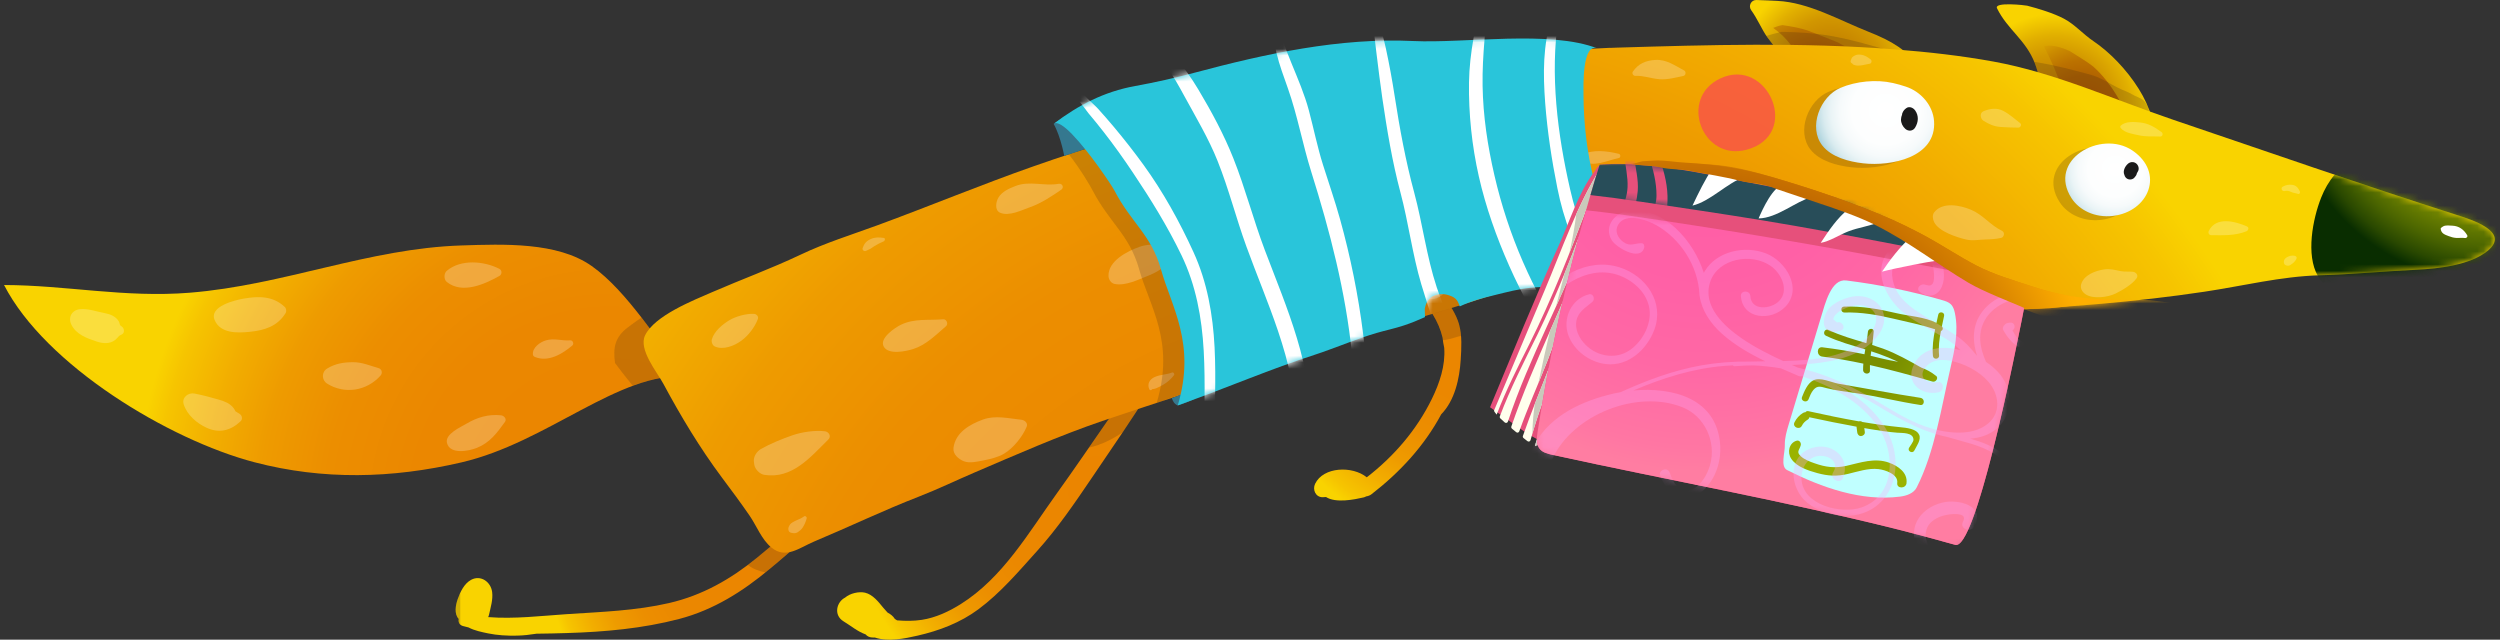 <?xml version="1.0" encoding="UTF-8"?> <svg xmlns="http://www.w3.org/2000/svg" width="383" height="98" viewBox="0 0 383 98" fill="none"><rect x="0" y="0" width="383" height="98" fill="#333333" stroke="none"/><path d="M286.254 4.865C281.838 3.123 277.094 0.366 272.293 0.139C271.252 0.089 270.16 0.032 269.088 0.001C268.268 -0.025 267.801 0.909 268.287 1.571C269.239 2.871 269.933 4.574 270.753 5.71C272.703 8.41 275.725 11.149 278.551 12.94C278.728 13.054 278.936 13.104 279.138 13.085L293.541 12.082C294.311 12.025 294.715 11.149 294.254 10.524C292.16 7.66 289.819 6.272 286.248 4.865H286.254Z" fill="url(#paint0_radial_6390_121930)"></path><path d="M327.648 13.609C325.818 10.669 323.181 7.962 320.701 6.297C319.124 5.237 317.843 3.723 316.19 2.858C314.569 2.013 312.323 1.325 310.557 0.871C310.317 0.808 305.434 0.24 305.945 1.275C307.553 4.549 310.374 6.114 311.743 9.71C312.872 12.675 312.765 15.476 313.522 18.442C316.821 20.656 320.121 22.87 323.421 25.085C324.392 25.735 327.54 28.58 328.613 27.88C329.193 27.501 329.477 24.284 329.61 23.609C329.982 21.703 330.14 19.842 329.622 17.943C329.225 16.505 328.531 15.028 327.654 13.609H327.648Z" fill="url(#paint1_radial_6390_121930)"></path><path d="M287.055 9.95C285.371 8.675 283.453 7.54 281.573 6.499C280.097 5.931 278.646 5.306 277.163 4.758C275.832 4.265 274.45 4.057 273.068 3.843C272.564 3.931 272.097 4.076 271.655 4.272C272.141 4.638 272.621 5.01 273.056 5.42C273.863 6.183 274.52 7.13 275.258 7.963C276.759 9.653 277.977 11.527 279.163 13.445L289.705 12.707C288.948 11.678 288.09 10.732 287.049 9.944L287.055 9.95Z" fill="url(#paint2_radial_6390_121930)"></path><path d="M327.256 27.672C327.565 25.817 327.509 23.893 327.143 22.05C326.442 18.543 324.96 15.211 322.739 12.398C322.108 11.596 321.427 10.865 320.689 10.202C319.566 9.313 318.304 8.619 317.111 7.843C317.055 7.817 317.004 7.792 316.954 7.767C315.944 7.319 314.796 6.94 313.679 7.003C313.471 7.016 313.288 7.054 313.118 7.098C313.364 7.559 313.61 8.026 313.843 8.511C314.941 10.82 315.919 13.249 316.537 15.741C316.973 17.502 317.206 19.306 317.433 21.104C317.477 21.438 317.522 21.767 317.559 22.095L327.099 28.492C327.162 28.221 327.218 27.949 327.263 27.678L327.256 27.672Z" fill="url(#paint3_radial_6390_121930)"></path><path opacity="0.21" d="M294.254 10.518C293.711 9.78 293.156 9.136 292.563 8.568C288.658 7.641 284.885 6.303 280.923 5.578C278.254 5.092 275.63 4.922 272.986 4.877C272.185 5.048 271.397 5.262 270.614 5.496C270.658 5.565 270.703 5.635 270.753 5.698C272.703 8.398 275.725 11.136 278.551 12.928C278.728 13.041 278.936 13.092 279.138 13.073L293.541 12.07C294.311 12.013 294.715 11.136 294.254 10.511V10.518Z" fill="#3C2415"></path><path opacity="0.21" d="M328.001 15.104C327.849 15.022 327.692 14.946 327.509 14.877C326.903 14.644 326.373 14.259 325.767 14.019C325.263 13.817 324.783 13.609 324.304 13.363C323.055 12.732 321.793 11.874 320.455 11.502C317.597 10.707 314.758 9.969 311.818 9.502C311.762 9.495 311.705 9.483 311.648 9.477C311.679 9.559 311.711 9.634 311.743 9.716C312.872 12.681 312.765 15.483 313.522 18.448C314.973 19.419 320.493 23.123 321.799 24C322.998 24.801 324.253 25.937 325.566 26.517C326.884 27.104 327.774 26.012 328.335 24.94C329.364 22.971 329.774 20.378 329.414 18.208C329.282 17.401 329.237 16.498 328.752 15.805C328.524 15.476 328.285 15.268 328.001 15.104Z" fill="#3C2415"></path><path d="M223.531 49.703C223.095 48.176 222.161 46.737 221.196 45.495C221.165 45.45 221.108 45.463 221.07 45.495C221.064 45.387 221.057 45.286 221.057 45.179C221.057 45.047 220.893 45.021 220.83 45.116C220.408 45.709 220.326 46.371 220.376 47.053C219.979 46.649 219.587 46.245 219.253 45.81C219.127 45.652 218.786 45.608 218.748 45.873C218.622 46.763 219.057 47.456 219.524 48.207C220.206 49.305 220.698 50.46 221.001 51.709C221.057 52.245 221.133 52.769 221.253 53.28C221.461 55.993 220.54 58.705 219.354 61.122C217.032 65.866 213.556 69.904 209.392 73.121C207.171 71.336 202.742 71.494 201.474 74.118C201.039 75.02 201.55 76.194 202.654 76.175C202.818 76.175 202.982 76.156 203.146 76.143C204.641 77.115 207.499 76.528 208.925 76.2C209.064 76.169 209.184 76.112 209.285 76.049C209.594 76.011 209.897 75.885 210.118 75.714C214.452 72.364 218.212 68.308 220.792 63.475C222.881 61.349 223.606 57.98 223.783 55.103C223.89 53.355 224.01 51.393 223.524 49.69L223.531 49.703Z" fill="url(#paint4_radial_6390_121930)"></path><path d="M125.231 77.582C125.18 77.386 124.909 77.254 124.732 77.38C123.237 78.453 122.145 80.106 120.776 81.348C119.224 82.755 117.622 84.093 116.007 85.418C111.975 88.717 107.622 91.203 102.518 92.383C97.389 93.569 92.102 93.739 86.872 94.086C82.897 94.351 78.79 94.856 74.784 94.54C74.841 94.427 74.891 94.307 74.916 94.181C75.163 93.052 75.547 91.853 75.396 90.686C75.194 89.146 73.648 88.03 72.172 88.831C71.106 89.411 70.5 90.705 70.115 91.802C69.8 92.698 69.541 94.061 70.279 94.818C70.178 95.26 70.355 95.752 70.929 95.909C71.213 95.985 71.497 96.055 71.781 96.124C72.702 96.622 73.876 96.843 74.765 97.032C76.191 97.329 77.718 97.411 79.175 97.379C80.191 97.361 81.194 97.241 82.197 97.083C83.762 97.07 85.32 97.026 86.872 96.982C92.632 96.812 98.462 96.288 104.051 94.824C109.326 93.443 113.824 90.597 117.969 87.121C119.698 85.67 121.477 84.257 122.972 82.553C124.114 81.26 125.716 79.449 125.231 77.576V77.582Z" fill="url(#paint5_radial_6390_121930)"></path><path d="M176.138 59.645C175.828 59.91 175.526 60.182 175.229 60.453C175.948 59.242 176.592 57.86 176.201 56.516C176.138 56.295 175.873 56.295 175.753 56.459C174.756 57.759 173.917 59.172 172.876 60.447C171.772 61.797 170.636 63.084 169.633 64.516C167.072 68.194 164.561 71.897 161.942 75.538C157.583 81.594 153.646 88.496 147.167 92.559C145.343 93.701 143.344 94.635 141.205 94.963C139.962 95.152 138.694 95.146 137.432 95.039C137.318 94.963 137.205 94.894 137.091 94.818C136.826 94.383 136.423 94.08 135.975 93.846C135.722 93.556 135.464 93.291 135.293 93.077C134.568 92.187 133.703 91.077 132.524 90.799C131.603 90.585 130.246 90.881 129.464 91.556C128.183 92.2 127.634 94.225 129.243 95.197C130.372 95.878 131.363 96.742 132.612 97.19C132.858 97.487 133.243 97.682 133.779 97.67C133.861 97.67 133.949 97.67 134.031 97.67C136.069 98.357 138.631 97.827 140.574 97.379C143.911 96.616 147.116 95.398 149.886 93.348C153.255 90.85 156.062 87.544 158.857 84.44C162.012 80.938 164.636 77.09 167.273 73.197C170.302 68.737 173.355 64.295 176.226 59.734C176.264 59.671 176.182 59.614 176.131 59.658L176.138 59.645Z" fill="url(#paint6_radial_6390_121930)"></path><path opacity="0.2" d="M220.994 51.702C221.007 51.841 221.026 51.986 221.045 52.125C221.688 52.043 222.294 51.911 223.001 51.677C223.291 51.583 223.568 51.507 223.833 51.463C223.783 50.857 223.695 50.264 223.531 49.696C223.095 48.169 222.162 46.731 221.196 45.488C221.165 45.444 221.108 45.457 221.07 45.488C221.064 45.381 221.057 45.28 221.057 45.173C221.057 45.04 220.893 45.015 220.83 45.11C220.408 45.703 220.326 46.365 220.376 47.046C219.979 46.643 219.588 46.239 219.253 45.804C219.127 45.646 218.786 45.602 218.748 45.867C218.622 46.756 219.058 47.45 219.524 48.201C220.206 49.299 220.698 50.453 221.001 51.702H220.994Z" fill="#3C2415"></path><path opacity="0.2" d="M70.519 90.799C70.361 91.133 70.223 91.474 70.109 91.796C69.794 92.692 69.535 94.055 70.273 94.812C70.204 95.121 70.273 95.455 70.513 95.682V90.799H70.519Z" fill="#3C2415"></path><path opacity="0.2" d="M117.275 87.695C117.508 87.506 117.742 87.317 117.969 87.121C119.698 85.67 121.477 84.257 122.972 82.553C124.114 81.26 125.716 79.449 125.231 77.576C125.18 77.38 124.909 77.248 124.732 77.374C123.237 78.446 122.145 80.099 120.776 81.342C119.224 82.749 117.622 84.086 116.007 85.411C115.534 85.802 115.054 86.175 114.568 86.541C115.313 87.146 116.247 87.493 117.269 87.695H117.275Z" fill="#3C2415"></path><path opacity="0.2" d="M176.137 59.645C175.828 59.91 175.525 60.182 175.229 60.453C175.948 59.242 176.592 57.86 176.201 56.516C176.137 56.295 175.872 56.295 175.753 56.459C174.756 57.759 173.917 59.172 172.876 60.447C171.772 61.797 170.636 63.084 169.633 64.516C168.693 65.866 167.759 67.229 166.819 68.579C167.286 68.472 167.753 68.346 168.213 68.182C169.627 67.689 170.8 67.027 171.974 66.257C173.425 64.093 174.85 61.923 176.238 59.715C176.276 59.652 176.194 59.595 176.144 59.639L176.137 59.645Z" fill="#3C2415"></path><path d="M90.638 40.75C85.415 37.053 77.131 37.394 70.708 37.602C56.387 38.063 43.536 43.671 29.069 44.845C19.126 45.646 10.123 43.684 0.622 43.665C6.931 55.942 25.839 67.374 38.993 70.819C49.504 73.57 60.034 73.317 70.696 70.838C83.932 67.759 94.758 56.964 105.206 57.652C100.815 52.554 96.241 44.712 90.645 40.75H90.638Z" fill="url(#paint7_radial_6390_121930)"></path><path opacity="0.2" d="M98.285 48.649C97.787 48.983 97.288 49.324 96.815 49.684C96.619 49.835 96.392 50.005 96.146 50.188C94.247 51.627 93.881 53.242 94.222 55.614C94.317 55.74 94.411 55.86 94.493 55.974C95.149 56.87 95.837 57.727 96.531 58.592C96.663 58.756 96.802 58.926 96.935 59.096C99.736 58.062 102.48 57.462 105.193 57.639C102.972 55.059 100.701 51.772 98.272 48.643L98.285 48.649Z" fill="#3C2415"></path><path d="M246.659 7.338C246.987 7.325 247.309 7.313 247.637 7.3C261.813 6.871 276.135 6.455 290.286 7.565C295.358 7.962 300.424 8.524 305.434 9.439C314.885 11.161 323.862 15.274 332.934 18.347C347.414 23.249 361.672 28.239 376.214 32.877C378.523 33.615 384.655 35.469 381.148 38.397C378.479 40.624 373.571 41.166 370.233 41.324C365.268 41.564 360.322 42.037 355.344 42.176C349.464 42.34 343.59 43.81 337.742 44.687C327.155 46.277 316.462 47.084 305.774 47.633C287.434 48.586 270.249 45.242 252.117 43.135C245.997 42.422 239.385 42.624 233.347 43.949C230.609 44.548 228.023 45.374 225.373 46.239C213.884 49.974 201.979 52.743 190.667 57.052C183.551 59.765 176.087 62.024 168.863 64.497C162.207 66.775 155.709 69.645 149.249 72.409C146.435 73.614 143.678 74.951 140.801 76.068C135.312 78.2 130.215 80.661 124.751 82.951C122.448 83.916 120.404 85.708 118.177 83.878C116.676 82.648 115.944 80.623 114.878 79.058C113.502 77.046 112.045 75.096 110.587 73.147C107.206 68.611 104.316 63.797 101.622 58.787C100.638 56.964 97.793 53.557 98.821 51.387C100.253 48.365 106.203 46.018 109.105 44.756C113.578 42.813 118.171 41.141 122.581 39.047C126.492 37.185 130.366 35.999 134.41 34.517C142.46 31.564 150.334 28.284 158.359 25.47C174.302 19.88 192.061 15.091 208.717 12.139C221.222 9.924 233.959 7.861 246.666 7.325L246.659 7.338Z" fill="url(#paint8_radial_6390_121930)"></path><mask id="mask0_6390_121930" style="mask-type:luminance" maskUnits="userSpaceOnUse" x="98" y="6" width="285" height="79"><path d="M246.659 7.338C246.987 7.325 247.309 7.313 247.637 7.3C261.813 6.871 276.135 6.455 290.286 7.565C295.358 7.962 300.424 8.524 305.434 9.439C314.885 11.161 323.862 15.274 332.934 18.347C347.414 23.249 361.672 28.239 376.214 32.877C378.523 33.615 384.655 35.469 381.148 38.397C378.479 40.624 373.571 41.166 370.233 41.324C365.268 41.564 360.322 42.037 355.344 42.176C349.464 42.34 343.59 43.81 337.742 44.687C327.155 46.277 316.462 47.084 305.774 47.633C287.434 48.586 270.249 45.242 252.117 43.135C245.997 42.422 239.385 42.624 233.347 43.949C230.609 44.548 228.023 45.374 225.373 46.239C213.884 49.974 201.979 52.743 190.667 57.052C183.551 59.765 176.087 62.024 168.863 64.497C162.207 66.775 155.709 69.645 149.249 72.409C146.435 73.614 143.678 74.951 140.801 76.068C135.312 78.2 130.215 80.661 124.751 82.951C122.448 83.916 120.404 85.708 118.177 83.878C116.676 82.648 115.944 80.623 114.878 79.058C113.502 77.046 112.045 75.096 110.587 73.147C107.206 68.611 104.316 63.797 101.622 58.787C100.638 56.964 97.793 53.557 98.821 51.387C100.253 48.365 106.203 46.018 109.105 44.756C113.578 42.813 118.171 41.141 122.581 39.047C126.492 37.185 130.366 35.999 134.41 34.517C142.46 31.564 150.334 28.284 158.359 25.47C174.302 19.88 192.061 15.091 208.717 12.139C221.222 9.924 233.959 7.861 246.666 7.325L246.659 7.338Z" fill="white"></path></mask><g mask="url(#mask0_6390_121930)"><path d="M385.267 34.271C383.639 27.438 377.072 26.258 371.179 24.744C367.507 23.798 364.447 22.795 360.814 24.416C358.284 25.545 356.631 27.684 355.602 30.277C354.303 33.558 353.236 39.066 355.104 42.289C357.167 45.86 361.211 47.084 365.116 47.154C370.719 47.248 379.469 47.797 383.4 43.015C385.343 40.649 385.967 37.217 385.261 34.271H385.267Z" fill="url(#paint9_radial_6390_121930)"></path><path d="M377.961 36.012C377.45 35.16 376.712 34.618 375.703 34.574C375.293 34.555 374.725 34.473 374.34 34.656C374.252 34.693 373.892 34.908 373.911 35.053C374.006 35.779 374.523 35.936 375.147 36.176C375.526 36.321 375.86 36.416 376.264 36.447C376.718 36.485 377.166 36.391 377.614 36.466C377.867 36.504 378.113 36.264 377.961 36.012Z" fill="white"></path><path opacity="0.83" d="M263.517 12.032C257.12 15.085 260.791 24.725 267.529 22.952C276.128 20.688 270.791 8.562 263.517 12.032Z" fill="#F95447"></path><path d="M259.29 31.495C261.99 30.864 264.488 28.107 267.189 27.122L262.35 25.804C261.189 27.533 260.211 29.552 259.29 31.495Z" fill="white"></path><path d="M269.416 33.463C272.255 33.425 275.119 30.838 277.529 30.201L273.346 28.22C271.637 28.473 270.015 32.069 269.416 33.463Z" fill="white"></path><path d="M278.923 37.211C280.374 36.946 281.743 35.999 283.138 35.457C284.765 34.819 286.507 34.649 288.09 33.942L283.251 31.961C281.491 33.349 280.16 35.33 278.93 37.211H278.923Z" fill="white"></path><path d="M292.708 36.359C291.1 37.76 289.522 39.835 288.324 41.621C289.825 41.192 297.604 39.577 297.989 39.879L292.708 36.359Z" fill="white"></path><path d="M336.77 47.425C333.988 46.699 331.225 46.024 328.329 45.961C325.464 45.904 322.625 45.974 319.774 45.703C316.865 45.425 314.052 44.775 311.282 43.86C308.43 42.92 305.503 42.081 302.828 40.7C300.203 39.343 297.749 37.69 295.156 36.271C292.784 34.977 290.349 33.804 287.85 32.776C282.513 30.574 276.936 28.719 271.397 27.098C268.394 26.221 265.239 25.388 262.097 25.205C261.485 25.167 258.085 25.091 259.164 26.176C259.504 26.523 261.365 26.404 261.876 26.473C262.861 26.605 263.832 26.776 264.804 26.971C266.709 27.362 268.589 27.861 270.457 28.416C273.251 29.249 275.996 30.22 278.753 31.16C281.611 32.132 284.444 33.072 287.163 34.41C292.292 36.933 296.708 40.441 301.598 43.337C304.146 44.845 306.891 45.949 309.597 47.135C312.19 48.27 314.859 49.072 317.648 49.57C320.821 50.138 324.045 50.403 327.263 50.529C330.562 50.655 333.616 49.86 336.776 49.027C337.565 48.819 337.571 47.633 336.776 47.425H336.77Z" fill="url(#paint10_radial_6390_121930)"></path></g><path opacity="0.21" d="M288.141 13.319C285.623 12.738 282.526 13.054 280.147 14.057C277.018 15.376 275.163 20.101 277.359 22.902C278.772 24.7 281.466 25.382 283.624 25.628C287.857 26.113 294.885 24.744 294.475 19.148C294.298 16.713 292.431 14.631 290.16 13.88C289.516 13.666 288.835 13.47 288.141 13.312V13.319Z" fill="#3C2415"></path><path opacity="0.21" d="M315.553 30.99C316.746 32.826 319.156 33.987 321.824 33.69C327.382 33.078 329.887 27.053 324.853 23.653C320.045 20.41 311.736 25.116 315.553 30.99Z" fill="#3C2415"></path><path d="M289.964 12.713C287.447 12.133 284.349 12.448 281.97 13.451C278.841 14.77 276.98 19.495 279.182 22.297C280.595 24.095 283.289 24.776 285.447 25.022C289.68 25.508 296.708 24.139 296.298 18.543C296.121 16.107 294.254 14.025 291.983 13.275C291.339 13.06 290.658 12.864 289.964 12.707V12.713Z" fill="url(#paint11_radial_6390_121930)"></path><path d="M317.37 30.384C318.563 32.22 320.973 33.381 323.641 33.085C329.2 32.473 331.704 26.448 326.67 23.047C321.862 19.804 313.553 24.511 317.37 30.384Z" fill="url(#paint12_radial_6390_121930)"></path><path d="M293.396 16.915C293.118 16.517 292.513 16.227 292.052 16.562C291.749 16.782 291.592 16.972 291.447 17.319C291.409 17.401 291.396 17.489 291.396 17.571C291.302 17.792 291.238 18.032 291.232 18.29C291.219 18.846 291.491 19.388 291.901 19.748C292.361 20.151 293.055 20.101 293.39 19.558C293.907 18.707 293.989 17.754 293.396 16.909V16.915Z" fill="#1A1A1A"></path><path d="M327.256 25.035C326.865 24.732 326.335 24.776 325.976 25.11C325.547 25.501 325.193 26.195 325.446 26.77C325.521 27.098 325.748 27.388 326.095 27.47C326.531 27.571 326.916 27.388 327.13 27.041C327.231 26.927 327.319 26.782 327.351 26.637C327.351 26.612 327.357 26.58 327.363 26.555C327.408 26.467 327.458 26.378 327.509 26.296C327.78 25.892 327.622 25.318 327.256 25.035Z" fill="#1A1A1A"></path><g opacity="0.24"><path d="M18.767 50.125C18.767 50.125 18.439 49.822 18.407 49.841C18.325 49.665 18.3 49.406 18.205 49.242C17.738 48.447 16.855 48.119 16.003 47.961C14.742 47.728 13.549 47.248 12.256 47.368C11.038 47.482 10.388 48.586 10.918 49.703C11.644 51.229 13.29 51.816 14.805 52.321C15.751 52.636 16.805 52.731 17.644 52.081C17.801 51.961 18.199 51.538 18.249 51.456C18.35 51.412 18.697 51.223 18.773 51.166C19.101 50.908 19.013 50.39 18.773 50.119L18.767 50.125Z" fill="white"></path><path d="M43.617 47.015C41.819 45.331 39.624 45.343 37.328 45.747C36.097 45.962 31.984 46.901 32.886 49.04C33.757 51.11 36.381 51.034 38.299 50.832C40.532 50.599 42.495 49.993 43.744 47.987C43.927 47.697 43.87 47.255 43.617 47.015Z" fill="white"></path><path d="M36.722 63.412C36.52 63.273 36.242 63.141 36.034 62.983C36.104 62.996 35.82 62.573 35.782 62.516C35.208 61.772 34.375 61.469 33.498 61.217C32.28 60.863 31.031 60.529 29.788 60.289C28.842 60.112 27.814 60.888 28.142 61.936C28.659 63.576 30.148 64.85 31.675 65.544C33.605 66.421 35.359 65.967 36.867 64.529C37.214 64.194 37.088 63.664 36.722 63.418V63.412Z" fill="white"></path><path d="M58.002 56.403C56.715 56.03 55.466 55.481 54.109 55.488C52.658 55.488 51.352 55.702 50.116 56.459C49.239 56.989 49.258 58.232 50.116 58.769C52.81 60.459 56.21 59.892 58.305 57.532C58.639 57.153 58.513 56.548 58.008 56.403H58.002Z" fill="white"></path><path d="M76.525 41.198C74.172 39.974 70.582 39.671 68.45 41.488C67.989 41.88 67.97 42.807 68.45 43.198C70.822 45.097 74.254 43.545 76.525 42.264C76.916 42.044 76.935 41.413 76.525 41.198Z" fill="white"></path><path d="M76.771 63.626C74.834 63.418 73.099 63.936 71.453 64.913C70.563 65.443 68.134 66.497 68.475 67.86C68.935 69.696 71.85 69.096 73.049 68.617C75.055 67.816 76.134 66.333 77.352 64.648C77.686 64.188 77.219 63.677 76.765 63.626H76.771Z" fill="white"></path><path d="M87.364 52.138C86.071 52.245 84.923 51.766 83.629 52.144C82.721 52.416 81.579 53.229 81.636 54.27C81.648 54.485 81.768 54.611 81.951 54.687C83.989 55.538 86.178 54.207 87.686 52.926C87.982 52.674 87.749 52.106 87.358 52.138H87.364Z" fill="white"></path><path d="M115.515 48.081C114.335 48.018 112.688 48.479 111.723 49.065C110.695 49.69 109.414 50.744 109.061 51.968C108.947 52.346 109.124 52.908 109.515 53.084C110.802 53.665 112.505 52.977 113.559 52.207C114.631 51.431 115.634 50.138 116.108 48.864C116.253 48.466 115.881 48.106 115.515 48.081Z" fill="white"></path><path d="M126.385 66.074C124.921 65.879 122.846 66.188 121.458 66.668C119.843 67.223 118.045 67.954 116.562 68.794C115.944 69.147 115.433 69.929 115.489 70.661C115.502 70.831 115.521 71.002 115.553 71.166L115.565 71.235C115.685 71.898 116.404 72.636 117.073 72.743C121.376 73.431 124.164 70.024 126.902 67.33C127.407 66.832 126.972 66.15 126.379 66.068L126.385 66.074Z" fill="white"></path><path d="M156.485 64.308C154.555 64.106 152.498 63.582 150.618 64.264C148.555 65.008 146.385 66.257 146.075 68.591C145.943 69.595 146.851 70.333 147.653 70.661C148.536 71.02 149.779 70.711 150.706 70.528C151.741 70.32 152.914 70.049 153.829 69.5C155.261 68.642 156.649 66.907 157.293 65.361C157.52 64.812 156.958 64.358 156.492 64.308H156.485Z" fill="white"></path><path d="M144.498 48.914C142.277 49.109 140.088 48.744 138.019 49.753C137.161 50.169 134.618 51.835 135.407 53.135C136.164 54.39 138.795 53.816 139.886 53.475C141.88 52.851 143.381 51.299 144.933 49.968C145.324 49.633 145.022 48.87 144.498 48.914Z" fill="white"></path><path d="M162.207 28.157C159.924 28.568 157.779 27.634 155.551 28.505C154.574 28.889 153.507 29.344 152.946 30.29C152.586 30.896 152.347 32.183 153.186 32.574C154.555 33.211 156.555 32.176 157.886 31.709C159.482 31.148 161.198 30.025 162.586 29.06C163.053 28.738 162.763 28.063 162.207 28.157Z" fill="white"></path><path d="M181.286 38.031C179.172 37.741 176.661 37.078 174.604 37.804C172.762 38.454 169.746 39.955 169.822 42.29C169.841 42.813 170.194 43.375 170.737 43.495C172.428 43.861 174.491 42.788 176.043 42.182C177.948 41.438 179.368 39.98 181.286 39.223C181.771 39.034 181.961 38.132 181.286 38.037V38.031Z" fill="white"></path><path d="M200.238 47.463C198.616 47.337 196.982 47.343 195.531 48.151C194.364 48.8 193.519 49.583 193.102 50.807C193.052 50.958 193.109 51.147 193.222 51.255C194.238 52.264 195.746 52.169 197.058 51.766C198.755 51.236 199.872 49.93 200.824 48.485C201.127 48.025 200.717 47.501 200.238 47.463Z" fill="white"></path><path d="M198.055 19.432C197.38 19.091 196.534 18.959 195.796 18.776C194.755 18.511 193.626 18.593 192.642 19.073C191.752 19.508 189.632 21.546 191.159 22.498C192.099 23.085 193.43 22.669 194.396 22.385C195.096 22.183 195.689 21.905 196.288 21.495C196.85 21.117 197.5 20.927 198.049 20.549C198.421 20.29 198.515 19.666 198.049 19.432H198.055Z" fill="white"></path><path d="M212.597 29.388C211.928 29.047 211.197 28.984 210.477 28.801C209.298 28.498 208.509 28.208 207.247 28.523C205.683 28.915 203.109 30.404 203.291 32.309C203.355 32.977 203.689 33.407 204.307 33.646C205.563 34.132 207.708 33.388 208.906 32.94C209.796 32.605 210.332 32.05 211.102 31.545C211.645 31.186 212.238 30.965 212.749 30.555C213.115 30.265 212.988 29.596 212.597 29.394V29.388Z" fill="white"></path><path d="M236.47 12.839C233.82 12.625 229.795 11.786 227.732 14.044C227.354 14.461 227.366 15.211 227.922 15.495C230.685 16.927 234.256 15.003 236.704 13.704C237.139 13.47 236.893 12.877 236.47 12.845V12.839Z" fill="white"></path><path d="M242.621 36.208C241.051 35.167 238.653 35.066 236.912 35.571C235.227 36.056 233.019 36.977 232.42 38.744C232.281 39.141 232.578 39.52 232.937 39.653C234.445 40.201 236.401 39.551 237.902 39.16C238.798 38.927 239.581 38.656 240.388 38.195C241.126 37.772 241.864 37.564 242.628 37.211C243.057 37.015 242.962 36.422 242.628 36.201L242.621 36.208Z" fill="white"></path><path d="M258.003 10.795C256.571 10.025 255.284 9.079 253.593 9.18C252.129 9.268 250.993 9.748 250.154 10.972C249.971 11.237 250.211 11.634 250.527 11.622C251.782 11.559 253.006 12.044 254.249 12.139C255.416 12.234 256.747 11.874 257.895 11.634C258.28 11.552 258.343 10.972 258.003 10.789V10.795Z" fill="white"></path><path d="M271.359 40.056C269.769 39.066 268.419 38.328 266.507 38.182C264.917 38.062 263.069 38.208 262.116 39.627C261.782 40.126 262.015 40.876 262.52 41.154C263.776 41.861 265.58 41.917 266.993 42.088C268.532 42.277 270.021 41.987 271.365 41.166C271.788 40.908 271.782 40.309 271.365 40.05L271.359 40.056Z" fill="white"></path><path d="M286.62 9.136C286.128 8.738 285.668 8.436 285.024 8.373C284.702 8.341 284.393 8.373 284.109 8.53C284.002 8.593 283.863 8.669 283.775 8.764C283.642 8.903 283.642 9.073 283.554 9.224C283.441 9.426 283.554 9.647 283.756 9.723C283.781 9.729 283.876 9.861 283.914 9.887C284.008 9.944 284.122 9.962 284.223 9.994C284.5 10.07 284.728 10.057 285.011 10.032C285.504 9.988 285.958 9.83 286.45 9.761C286.715 9.723 286.816 9.306 286.614 9.142L286.62 9.136Z" fill="white"></path><path d="M306.721 35.368C304.922 34.511 303.812 32.914 301.97 32.138C300.298 31.432 297.579 30.877 296.311 32.542C295.983 32.971 296.103 33.589 296.311 34.031C296.998 35.457 299.787 36.365 301.181 36.687C302.222 36.933 303.162 36.712 304.197 36.687C304.992 36.668 305.799 36.624 306.582 36.441C307.049 36.334 307.175 35.589 306.721 35.375V35.368Z" fill="white"></path><path d="M309.497 18.871C308.657 18.221 307.856 17.489 306.916 16.997C305.913 16.467 304.853 16.625 303.856 17.047C303.244 17.306 303.383 18.189 303.856 18.492C304.676 19.009 305.459 19.369 306.43 19.445C307.358 19.52 308.285 19.539 309.213 19.552C309.528 19.552 309.78 19.091 309.497 18.871Z" fill="white"></path><path d="M326.77 41.64C326.146 41.564 325.528 41.659 324.903 41.539C324.001 41.362 323.282 41.141 322.354 41.274C321.023 41.469 319.263 42.119 318.84 43.526C318.651 44.144 318.979 44.706 319.465 45.053C320.6 45.873 322.947 45.539 324.108 44.971C325.124 44.472 326.676 43.564 327.338 42.611C327.647 42.163 327.218 41.69 326.783 41.64H326.77Z" fill="white"></path><path d="M344.253 34.694C342.436 33.905 339.496 33.11 338.385 35.381C338.247 35.672 338.411 36.025 338.758 36.031C340.587 36.044 342.417 36.132 344.158 35.432C344.436 35.318 344.606 34.851 344.253 34.7V34.694Z" fill="white"></path><path d="M331.136 20.227C330.076 19.47 329.18 18.902 327.875 18.764C326.922 18.663 325.666 18.562 324.903 19.237C324.783 19.344 324.815 19.521 324.903 19.628C325.528 20.372 326.714 20.505 327.61 20.713C328.733 20.978 329.805 20.871 330.953 20.915C331.351 20.927 331.414 20.423 331.143 20.227H331.136Z" fill="white"></path><path d="M352.347 29.343C352.095 28.814 351.811 28.416 351.199 28.321C350.675 28.239 350.183 28.34 349.716 28.593C349.338 28.801 349.603 29.356 350 29.268C350.379 29.186 350.675 29.249 351.016 29.413C351.35 29.571 351.71 29.583 352.063 29.709C352.284 29.785 352.423 29.526 352.341 29.35L352.347 29.343Z" fill="white"></path><path d="M351.716 39.261C351.47 39.097 350.978 39.154 350.719 39.242C350.303 39.388 349.83 39.69 349.886 40.189C349.905 40.346 349.962 40.536 350.126 40.605C350.366 40.712 350.581 40.763 350.827 40.63C350.984 40.548 351.123 40.428 351.262 40.328C351.457 40.182 351.773 39.823 351.842 39.571C351.874 39.444 351.817 39.324 351.716 39.255V39.261Z" fill="white"></path><path d="M247.99 23.564C246.173 23.129 244.06 22.845 242.344 23.716C241.978 23.899 242.028 24.422 242.344 24.618C244.117 25.722 246.167 24.58 247.99 24.214C248.318 24.151 248.306 23.634 247.99 23.558V23.564Z" fill="white"></path><path d="M216.755 11.641C216.338 11.559 215.903 11.559 215.48 11.584C215.007 11.615 214.654 11.906 214.282 12.171C214.017 12.354 214.099 12.802 214.452 12.802C214.875 12.802 215.304 12.865 215.708 12.707C216.08 12.562 216.484 12.36 216.824 12.145C217.014 12.025 217.001 11.685 216.761 11.641H216.755Z" fill="white"></path><path d="M221.871 43.293C221.24 43.444 220.609 43.425 219.966 43.482C219.196 43.545 218.591 43.987 218.111 44.548C217.676 45.059 217.985 45.747 218.635 45.81C219.449 45.892 220.149 45.81 220.818 45.286C221.335 44.883 221.84 44.46 222.262 43.961C222.515 43.658 222.281 43.198 221.871 43.293Z" fill="white"></path><path d="M179.544 57.071C178.674 57.418 177.753 57.368 176.888 57.765C176.106 58.125 175.721 58.813 176.068 59.627C176.138 59.791 176.358 59.847 176.459 59.677C176.485 59.652 176.504 59.627 176.516 59.614C176.579 59.614 176.636 59.614 176.699 59.595C176.844 59.576 177.015 59.532 177.147 59.475C177.5 59.336 177.873 59.128 178.207 58.939C178.819 58.586 179.437 58.043 179.86 57.475C179.999 57.286 179.765 56.983 179.544 57.065V57.071Z" fill="white"></path><path d="M135.375 36.447C134.688 36.346 134.082 36.321 133.439 36.605C132.745 36.908 132.398 37.293 132.158 38.006C132.051 38.321 132.429 38.574 132.7 38.422C132.915 38.302 133.148 38.227 133.363 38.107C133.577 37.987 133.76 37.81 133.981 37.69C134.429 37.431 134.896 37.167 135.375 36.977C135.596 36.889 135.678 36.485 135.375 36.441V36.447Z" fill="white"></path><path d="M123.18 79.115C122.82 79.367 122.448 79.544 122.044 79.702C121.817 79.79 121.603 79.922 121.395 80.042C121.092 80.213 120.978 80.408 120.839 80.717C120.688 81.058 120.783 81.531 121.205 81.62C121.559 81.695 121.868 81.752 122.196 81.544C122.454 81.38 122.764 81.127 122.94 80.869C123.237 80.44 123.445 79.922 123.584 79.424C123.647 79.203 123.382 78.97 123.174 79.109L123.18 79.115Z" fill="white"></path></g><path opacity="0.2" d="M192.244 14.839H189.247C187.967 15.047 186.692 15.293 185.424 15.584C182.686 16.208 179.986 17.009 177.323 17.893C174.497 18.833 172.636 20.353 169.879 21.489C168.056 22.239 165.728 22.946 163.747 23.646C165.69 26.132 167.109 28.637 167.406 29.205C169.923 34.081 173.04 35.974 174.516 41.242C176.118 46.977 180.036 52.308 177.204 61.721C183.847 59.336 190.616 57.273 197.336 55.116C200.093 54.226 213.638 50.037 214.635 49.721C215.587 49.419 216.458 49.008 217.392 48.674C218.37 48.321 219.404 48.151 220.389 47.822C220.912 47.646 221.442 47.494 221.972 47.324C222.357 47.204 222.729 47.065 223.12 46.952C223.808 46.756 224.956 46.397 225.379 46.245L192.244 14.839Z" fill="#3C2415"></path><path d="M163.046 23.88C165.217 23.205 167.431 22.36 169.608 21.754C170.825 21.413 172.144 21.438 173.444 21.167C173.078 19.621 172.194 18.101 170.926 17.192C169.576 16.221 167.747 16.202 166.182 16.549C164.346 16.953 162.92 17.962 161.419 18.984C161.974 19.956 162.403 21.268 162.693 22.36C162.838 22.902 162.927 23.319 163.04 23.88H163.046Z" fill="#35788F"></path><path d="M183.027 59.387C181.904 59.948 180.806 60.579 179.513 60.977C179.689 61.494 179.923 61.91 180.434 62.118C181.437 61.809 182.238 61.456 183.027 61.109V59.387Z" fill="#35788F"></path><path d="M164.264 20.587C166.92 23.312 170.327 28.403 170.743 29.211C173.261 34.088 176.377 35.98 177.854 41.248C179.456 46.983 183.267 52.693 180.434 62.106C188.762 59.115 194.421 56.611 201.582 54.295C201.916 54.188 202.25 54.075 202.585 53.955C205.361 52.989 208.074 51.835 210.9 51.008C212.288 50.605 213.695 50.315 215.07 49.86C216.187 49.494 217.234 49.059 218.294 48.586C218.332 48.573 218.256 47.425 218.275 47.305C218.42 46.523 218.786 45.703 219.531 45.356C220.231 45.034 221.02 44.971 221.751 45.173C222.868 45.482 223.291 45.848 223.631 46.939C225.366 46.138 227.221 45.633 229.076 45.185C230.868 44.75 232.641 44.27 234.464 44.087C235.77 43.955 237.082 43.942 238.394 43.905C239.713 43.867 240.981 43.703 242.287 43.57C247.53 43.04 252.981 43.785 258.306 43.892C257.094 43.551 255.946 43.028 254.798 42.435C251.675 40.813 249.334 38.542 247.347 35.583C245.751 33.211 244.931 30.479 244.23 27.722C243.114 23.337 242.609 18.94 242.59 14.416C242.59 13.401 242.356 6.486 244.735 7.42C237.499 4.574 224.426 6.669 216.49 6.284C205.241 5.748 193.847 8.246 183.065 11.123C180.018 11.937 177.002 12.618 173.898 13.18C169.153 14.038 165.179 16.114 161.419 18.971C161.961 18.561 163.027 19.312 164.258 20.574L164.264 20.587Z" fill="#29C5DA"></path><mask id="mask1_6390_121930" style="mask-type:luminance" maskUnits="userSpaceOnUse" x="161" y="5" width="98" height="58"><path d="M164.264 20.587C166.92 23.312 170.327 28.403 170.743 29.211C173.261 34.088 176.377 35.98 177.854 41.248C179.456 46.983 183.267 52.693 180.434 62.106C188.762 59.115 194.421 56.611 201.582 54.295C201.916 54.188 202.25 54.075 202.585 53.955C205.361 52.989 208.074 51.835 210.9 51.008C212.288 50.605 213.695 50.315 215.07 49.86C216.187 49.494 217.234 49.059 218.294 48.586C218.332 48.573 218.256 47.425 218.275 47.305C218.42 46.523 218.786 45.703 219.531 45.356C220.231 45.034 221.02 44.971 221.751 45.173C222.868 45.482 223.291 45.848 223.631 46.939C225.366 46.138 227.221 45.633 229.076 45.185C230.868 44.75 232.641 44.27 234.464 44.087C235.77 43.955 237.082 43.942 238.394 43.905C239.713 43.867 240.981 43.703 242.287 43.57C247.53 43.04 252.981 43.785 258.306 43.892C257.094 43.551 255.946 43.028 254.798 42.435C251.675 40.813 249.334 38.542 247.347 35.583C245.751 33.211 244.931 30.479 244.23 27.722C243.114 23.337 242.609 18.94 242.59 14.416C242.59 13.401 242.356 6.486 244.735 7.42C237.499 4.574 224.426 6.669 216.49 6.284C205.241 5.748 193.847 8.246 183.065 11.123C180.018 11.937 177.002 12.618 173.898 13.18C169.153 14.038 165.179 16.114 161.419 18.971C161.961 18.561 163.027 19.312 164.258 20.574L164.264 20.587Z" fill="white"></path></mask><g mask="url(#mask1_6390_121930)"><path d="M254.034 51.753C252.628 47.873 248.735 45.154 246.224 42.018C243.284 38.346 241.581 33.533 240.54 28.996C238.622 20.605 237.429 11.376 238.754 2.808C238.855 2.152 237.959 1.962 237.757 2.587C236.35 6.877 236.388 11.312 236.723 15.779C237.057 20.158 237.726 24.523 238.59 28.826C239.524 33.482 241.265 38.46 244.148 42.283C245.41 43.955 246.905 45.438 248.356 46.945C250.022 48.668 251.347 50.434 252.665 52.422C253.139 53.135 254.337 52.598 254.034 51.759V51.753Z" fill="white"></path><path d="M236.375 46.384C235.265 44.334 234.237 42.233 233.303 40.088C231.448 35.829 229.997 31.407 228.95 26.883C227.903 22.353 227.209 17.785 227.133 13.136C227.057 8.417 227.682 3.805 228.048 -0.864C228.06 -0.99 227.865 -1.041 227.808 -0.927C227.24 0.228 226.773 1.142 226.458 2.417C226.174 3.559 225.94 4.713 225.739 5.868C225.354 8.101 225.082 10.36 225.051 12.625C224.982 17.438 225.493 22.315 226.552 27.009C227.619 31.722 229.253 36.315 231.208 40.725C232.155 42.857 233.196 44.958 234.319 47.002C235.379 48.933 236.325 51.166 238.287 52.289C238.521 52.422 238.893 52.258 238.868 51.955C238.666 49.835 237.372 48.214 236.375 46.371V46.384Z" fill="white"></path><path d="M220.098 43.986C218.54 39.261 217.947 34.29 216.654 29.495C215.341 24.637 214.439 19.729 213.669 14.757C213.291 12.297 212.843 9.861 212.319 7.432C211.777 4.94 211.013 2.72 210.162 0.322C210.105 0.164 209.89 0.228 209.916 0.392C210.326 2.966 210.547 5.609 210.881 8.202C211.171 10.467 211.43 12.732 211.764 14.991C212.483 19.861 213.278 24.713 214.546 29.476C215.789 34.132 216.37 38.939 217.745 43.564C219.038 47.93 220.597 52.327 222.325 56.523C222.433 56.781 222.868 56.87 222.944 56.523C223.858 52.169 221.43 48.037 220.098 43.993V43.986Z" fill="white"></path><path d="M211.222 65.677C209.808 60.92 209.442 56.049 208.831 51.147C208.092 45.236 206.887 39.299 205.291 33.564C204.515 30.769 203.556 28.031 202.686 25.262C201.821 22.517 201.266 19.729 200.528 16.953C199.209 11.969 196.402 7.477 195.531 2.347C195.512 2.221 195.31 2.228 195.285 2.347C194.522 6.158 196.061 10.013 197.317 13.571C198.793 17.754 199.556 22.101 200.888 26.334C203.758 35.463 206.156 44.712 207.127 54.258C207.342 56.384 207.556 58.516 207.979 60.611C208.42 62.794 209.051 64.421 210.584 66.049C210.849 66.327 211.335 66.043 211.228 65.677H211.222Z" fill="white"></path><path d="M200.326 58.945C199.979 56.535 199.399 54.169 198.698 51.841C197.311 47.223 195.456 42.769 193.752 38.264C192.011 33.652 190.781 28.858 188.957 24.271C187.519 20.643 185.601 17.085 183.595 13.729C182.541 11.962 181.33 10.233 179.955 8.707C178.932 7.571 177.582 6.347 175.961 6.435C175.759 6.448 175.677 6.669 175.803 6.82C176.737 7.95 177.791 9.003 178.674 10.183C179.746 11.609 180.604 13.18 181.456 14.744C183.229 17.994 185.159 21.224 186.535 24.662C188.245 28.933 189.368 33.419 190.938 37.74C192.516 42.081 194.32 46.34 195.796 50.718C196.604 53.122 197.317 55.563 197.803 58.055C198.263 60.428 198.169 62.756 199.197 64.964C199.317 65.222 199.733 65.204 199.859 64.964C200.932 62.983 200.635 61.115 200.32 58.945H200.326Z" fill="white"></path><path d="M186.15 60.737C186.194 58.232 186.2 55.721 186.074 53.21C185.815 48.188 184.951 43.242 182.85 38.643C180.718 33.974 178.175 29.369 175.153 25.211C173.709 23.224 172.194 21.293 170.617 19.413C169.835 18.479 169.034 17.564 168.213 16.656C167.418 15.779 165.829 14.637 165.456 13.502C164.857 11.685 162.378 13.918 164.277 14.681C165.242 15.066 166.1 16.568 166.769 17.369C167.557 18.303 168.327 19.249 169.078 20.214C170.655 22.233 172.138 24.315 173.563 26.448C176.301 30.529 178.863 34.674 181.002 39.103C183.222 43.703 184.125 48.668 184.409 53.74C184.547 56.245 184.56 58.756 184.541 61.267C184.522 63.557 184.131 66.131 184.92 68.301C185.039 68.636 185.475 68.636 185.595 68.301C186.44 65.999 186.112 63.172 186.156 60.73L186.15 60.737Z" fill="white"></path></g><mask id="mask2_6390_121930" style="mask-type:luminance" maskUnits="userSpaceOnUse" x="224" y="24" width="95" height="61"><path d="M252.356 24.265C249.946 24.063 247.643 24.069 245.076 24.492C243.656 24.725 242.319 25.325 240.981 25.804C238.546 26.675 236.496 27.186 234.622 29.041C232.666 30.971 230.811 32.858 229.278 35.154C225.43 40.92 223.575 47.892 224.319 54.813C225.108 62.087 229.082 70.112 234.956 74.68C239.827 78.471 245.347 79.841 251.372 80.768C257.397 81.689 263.523 83.721 269.624 83.702C274.387 83.689 280.475 82.087 285.068 83.556C287.075 84.2 288.62 84.837 290.822 84.875C293.409 84.925 295.976 84.503 298.532 84.131C302.639 83.531 307.206 83.493 310.355 80.547C313.427 77.67 316.865 75.689 318.102 71.349C319.32 67.065 318.304 61.645 316.96 57.418C315.812 53.797 314.784 50.245 311.913 47.557C309.137 44.958 305.787 44.043 302.582 42.296C301.011 41.438 299.516 40.548 298.033 39.532C296.563 38.523 295.043 37.69 293.51 36.801C289.535 34.498 285.403 31.962 280.961 30.794C276.431 29.608 272.078 27.823 267.542 26.669C265.605 26.176 263.744 25.722 261.87 25.135C259.769 24.479 257.403 24.87 255.246 24.58C254.249 24.448 253.296 24.334 252.356 24.259V24.265Z" fill="white"></path></mask><g mask="url(#mask2_6390_121930)"><path d="M312.014 36.662C299.894 32.511 287.056 31.135 274.356 29.129C269.075 28.296 263.876 27.047 258.602 26.17C255.858 25.709 253.088 25.343 250.306 25.205C248.962 25.135 247.524 25.015 246.186 25.173C244.609 25.356 244.987 25.337 244.199 26.384C241.789 29.564 240.439 34.037 238.773 37.671C235.032 45.86 231.739 54.093 228.275 62.39C235.341 67.317 234.786 67.778 245.89 70.995C250.949 72.459 270.192 73.796 274.98 75.891C280.072 78.118 311.56 40.176 312.014 36.668V36.662Z" fill="#E6507B"></path><path d="M308.885 38.592C294.141 35.35 256.886 27.747 253.038 26.99C251.814 26.75 250.628 26.296 249.423 25.974C247.89 25.564 246.773 25.608 245.189 25.773C241.518 31.627 239.316 38.151 236.641 44.479C234.06 50.605 231.48 56.737 228.9 62.863C228.855 62.97 229.007 63.204 229.291 63.519C230.71 59.778 232.565 56.169 234.344 52.617C237.764 45.772 240.521 38.674 243.24 31.526C243.341 31.261 243.757 31.4 243.656 31.665C241.145 38.277 238.666 44.908 235.537 51.255C233.499 55.387 231.392 59.488 229.777 63.772C229.732 63.885 229.764 64.011 229.846 64.093C230.054 64.289 230.281 64.503 230.527 64.718C230.691 64.863 230.944 64.794 231.013 64.585C234.281 54.68 239.556 45.438 243.139 35.665C243.259 35.343 243.764 35.507 243.644 35.829C240.01 45.854 234.988 55.267 231.537 65.336C231.499 65.456 231.537 65.582 231.625 65.664C231.846 65.847 232.067 66.036 232.288 66.213C232.445 66.346 232.685 66.276 232.754 66.081C234.048 62.44 235.65 58.888 237.051 55.318C239.36 49.444 240.925 43.236 244.016 37.697C244.199 37.375 244.672 37.697 244.495 38.012C241.391 43.602 239.852 49.886 237.53 55.81C236.092 59.481 234.597 63.09 233.31 66.781C233.265 66.901 233.31 67.04 233.411 67.115C233.625 67.286 233.827 67.45 234.01 67.588C234.18 67.721 234.42 67.639 234.477 67.431C236.78 59.033 240.843 51.053 243.574 42.838C243.713 42.428 244.35 42.636 244.212 43.047C241.398 51.557 237.707 59.671 235.177 68.232C235.164 68.276 235.164 68.32 235.177 68.358C235.404 68.169 235.739 68.1 236.041 68.32C236.363 68.554 236.723 68.749 237.101 68.913C238.559 61.399 240.723 53.955 243.095 46.718C243.227 46.315 243.852 46.523 243.719 46.92C241.341 54.27 239.574 61.709 237.909 69.216C238.268 69.336 238.641 69.431 239.013 69.525C239.127 69.077 239.36 68.175 239.36 68.169C240.294 62.737 241.909 57.374 243.152 52.081C243.253 51.658 243.89 51.873 243.789 52.289C243.107 55.254 242.388 58.194 241.726 61.141C241.694 61.267 241.764 61.393 241.871 61.462C241.991 61.544 242.066 61.683 242.016 61.866C241.461 63.683 240.925 65.494 240.445 67.305C240.445 67.311 240.445 67.323 240.445 67.33C240.294 68.137 240.155 68.945 240.022 69.752C240.426 69.834 240.83 69.916 241.227 69.999C245.947 70.478 250.647 71.998 255.151 73.103C256.647 73.468 258.154 73.815 259.656 74.156C262.987 74.913 266.69 74.308 270.078 74.825C273.044 75.279 276.021 75.55 279.043 75.891C285.914 76.667 292.69 78.219 299.207 80.534C301.289 73.342 303.377 66.156 305.459 58.964C307.371 52.365 309.768 45.791 310.563 38.965C310.008 38.845 309.446 38.719 308.891 38.599L308.885 38.592Z" fill="#FFFFED"></path><path d="M305.446 58.958C307.358 52.359 309.755 45.785 310.55 38.958C309.995 38.839 256.88 27.741 253.031 26.99C251.807 26.75 250.621 26.296 249.416 25.974C247.883 25.564 246.766 25.608 245.183 25.773C243.77 28.025 242.577 30.384 241.486 32.788C241.246 34.782 240.874 36.763 240.432 38.744C241.385 36.346 242.312 33.943 243.233 31.526C243.334 31.261 243.751 31.4 243.65 31.665C242.356 35.078 241.063 38.498 239.688 41.879C239.265 43.577 238.811 45.261 238.382 46.939C240.079 43.217 241.732 39.482 243.133 35.665C243.252 35.343 243.757 35.507 243.637 35.829C241.801 40.895 239.612 45.81 237.448 50.725C236.824 53.374 236.237 56.03 235.682 58.687C236.148 57.563 236.609 56.441 237.051 55.311C239.36 49.438 240.924 43.23 244.016 37.69C244.199 37.368 244.672 37.69 244.495 38.006C241.391 43.595 239.852 49.879 237.53 55.803C236.729 57.847 235.909 59.873 235.12 61.904C235.038 62.541 234.962 63.178 234.899 63.816C234.817 64.699 234.773 65.57 234.76 66.44C237.101 58.403 240.95 50.725 243.574 42.832C243.713 42.422 244.35 42.63 244.211 43.04C241.398 51.551 237.707 59.664 235.177 68.226C235.164 68.27 235.164 68.314 235.177 68.352C235.404 68.162 235.738 68.093 236.041 68.314C236.363 68.547 236.723 68.743 237.101 68.907C238.558 61.393 240.722 53.948 243.095 46.712C243.227 46.308 243.852 46.517 243.719 46.914C241.341 54.264 239.574 61.702 237.909 69.21C238.268 69.33 238.641 69.424 239.013 69.519C239.126 69.071 239.36 68.169 239.36 68.162C240.293 62.73 241.909 57.368 243.151 52.075C243.252 51.652 243.89 51.867 243.789 52.283C243.107 55.248 242.388 58.188 241.726 61.134C241.694 61.261 241.763 61.387 241.871 61.456C241.991 61.538 242.066 61.677 242.016 61.86C241.461 63.677 240.924 65.487 240.445 67.298C240.445 67.305 240.445 67.317 240.445 67.323C240.293 68.131 240.155 68.939 240.022 69.746C240.426 69.828 240.83 69.91 241.227 69.992C245.946 70.472 250.646 71.992 255.151 73.096C256.646 73.462 258.154 73.809 259.656 74.15C262.987 74.907 266.69 74.301 270.078 74.819C273.043 75.273 276.021 75.544 279.043 75.885C285.914 76.661 292.689 78.213 299.207 80.528C301.289 73.336 303.377 66.15 305.459 58.958H305.446Z" fill="#C9C9BB"></path><path d="M290.917 81.153C293.8 81.891 296.677 82.66 299.56 83.474C303.345 84.541 311.56 40.17 312.014 36.662C299.888 32.511 287.062 31.135 274.356 29.129C264.741 27.608 254.754 24.574 245.063 25.23C240.887 38.618 237.707 52.314 235.562 66.175C235.423 67.071 235.322 68.087 235.896 68.781C236.357 69.336 237.108 69.519 237.814 69.677C255.586 73.563 273.233 76.718 290.917 81.153Z" fill="#E6507B"></path><path d="M251.151 30.87C257.353 31.798 263.561 32.706 269.75 33.716C283.617 35.98 297.365 38.952 311.219 41.299C311.654 38.914 312.165 36.435 312.241 35.861C300.803 32.75 287.062 31.142 274.356 29.135C264.741 27.615 254.754 24.58 245.063 25.236C244.577 26.782 244.11 28.334 243.656 29.886C246.161 30.164 248.659 30.504 251.151 30.877V30.87Z" fill="#284D59"></path><mask id="mask3_6390_121930" style="mask-type:luminance" maskUnits="userSpaceOnUse" x="243" y="25" width="70" height="17"><path d="M251.151 30.87C257.353 31.798 263.561 32.706 269.75 33.716C283.617 35.98 297.365 38.952 311.219 41.299C311.654 38.914 312.165 36.435 312.241 35.861C300.803 32.75 287.062 31.142 274.356 29.135C264.741 27.615 254.754 24.58 245.063 25.236C244.577 26.782 244.11 28.334 243.656 29.886C246.161 30.164 248.659 30.504 251.151 30.877V30.87Z" fill="white"></path></mask><g mask="url(#mask3_6390_121930)"><path d="M308.304 33.804C308.178 32.99 306.929 33.135 307.03 33.955C307.188 35.185 307.497 36.454 307.434 37.703C307.371 38.99 306.923 40.157 306.519 41.362C306.273 42.113 307.491 42.662 307.819 41.911C309.043 39.129 308.746 36.712 308.304 33.804Z" fill="#E6507B"></path><path d="M304.702 33.52C304.658 32.656 303.308 32.548 303.339 33.432C303.415 35.722 303.907 38.302 302.689 40.378C302.21 41.198 303.528 41.892 304.002 41.065C305.314 38.756 304.828 36.044 304.708 33.52H304.702Z" fill="#E6507B"></path><path d="M250.899 29.318C251.057 27.457 250.514 25.659 250.331 23.829C251.448 23.205 251.871 21.369 250.382 20.637C248.293 19.615 246.615 22.814 248.71 23.842C248.76 23.867 248.817 23.893 248.867 23.912C249.006 25.508 249.416 27.085 249.341 28.694C249.221 31.261 247.675 33.23 247.044 35.627C246.893 36.208 247.656 36.908 248.142 36.353C249.694 34.599 250.691 31.653 250.893 29.312L250.899 29.318Z" fill="#E6507B"></path><path d="M255.46 30.006C255.404 27.848 254.785 25.76 254.053 23.741C253.744 22.896 252.394 23.192 252.672 24.082C253.258 25.981 253.782 27.924 253.776 29.93C253.776 31.93 252.628 33.583 252.533 35.495C252.514 35.93 253.069 36.22 253.423 35.98C255.176 34.794 255.517 31.968 255.46 30.006Z" fill="#E6507B"></path></g><path d="M310.79 43.583C303.61 42.378 296.462 41.009 289.314 39.646C276.154 37.141 262.943 34.984 249.688 33.059C247.46 32.738 245.221 32.441 242.981 32.208C239.814 43.362 237.328 54.718 235.555 66.175C235.417 67.071 235.316 68.087 235.89 68.781C236.35 69.336 237.107 69.519 237.808 69.677C255.58 73.563 273.226 76.718 290.91 81.153C293.794 81.891 296.67 82.661 299.554 83.475C302.538 84.32 308.266 56.945 310.784 43.583H310.79Z" fill="url(#paint13_radial_6390_121930)"></path><mask id="mask4_6390_121930" style="mask-type:luminance" maskUnits="userSpaceOnUse" x="235" y="32" width="76" height="52"><path d="M310.79 43.583C303.61 42.378 296.462 41.009 289.314 39.646C276.154 37.141 262.943 34.984 249.688 33.059C247.46 32.738 245.221 32.441 242.981 32.208C239.814 43.362 237.328 54.718 235.555 66.175C235.417 67.071 235.316 68.087 235.89 68.781C236.35 69.336 237.107 69.519 237.808 69.677C255.58 73.563 273.226 76.718 290.91 81.153C293.794 81.891 296.67 82.661 299.554 83.475C302.538 84.32 308.266 56.945 310.784 43.583H310.79Z" fill="white"></path></mask><g mask="url(#mask4_6390_121930)"><path d="M273.801 72.024C279.1 74.699 285.176 76.844 291.1 76.08C292.097 75.954 293.182 75.576 293.636 74.68C296.393 69.285 297.434 62.32 298.822 56.333C299.459 53.595 300.065 50.75 299.497 47.999C299.396 47.494 299.238 46.971 298.866 46.611C298.525 46.277 298.046 46.125 297.585 45.993C292.759 44.592 287.813 43.583 282.829 42.965C280.551 42.687 279.624 46.447 278.961 48.643C277.315 54.106 275.674 59.563 274.028 65.027C273.719 66.055 273.409 67.103 273.435 68.169C273.473 69.386 272.709 71.475 273.801 72.024Z" fill="#C0FFFF"></path><path d="M297.068 54.466C296.942 53.179 297.106 51.936 297.352 50.699C297.636 50.642 297.737 50.232 297.491 50.012C297.604 49.469 297.73 48.933 297.838 48.384C297.958 47.81 297.062 47.627 296.942 48.201C296.854 48.624 296.759 49.053 296.664 49.475C294.879 48.542 292.399 48.422 290.545 47.98C287.901 47.355 285.232 46.876 282.507 46.971C281.92 46.99 281.977 47.898 282.564 47.879C285.119 47.797 287.617 48.239 290.097 48.825C292.254 49.337 294.368 49.753 296.462 50.447C296.191 51.797 295.996 53.147 296.128 54.541C296.185 55.141 297.125 55.065 297.062 54.459L297.068 54.466Z" fill="url(#paint14_radial_6390_121930)"></path><path d="M296.526 57.532C295.882 56.996 295.125 56.605 294.311 56.302C292.425 55.236 290.538 54.163 288.488 53.412C287.933 53.21 287.378 53.027 286.816 52.851C286.911 52.169 287.005 51.482 287.049 50.788C287.087 50.214 286.217 50.264 286.166 50.819C286.116 51.406 286.021 51.993 285.926 52.573C283.958 51.98 281.983 51.431 280.11 50.542C279.548 50.277 279.163 51.166 279.725 51.431C281.662 52.352 283.718 52.901 285.762 53.526C285.718 53.778 285.68 54.031 285.636 54.276C283.504 53.816 281.378 53.482 279.182 53.204C278.274 53.09 278.261 54.516 279.163 54.63C281.296 54.895 283.39 55.267 285.466 55.709C285.441 56.03 285.422 56.358 285.428 56.687C285.434 57.368 286.507 57.437 286.475 56.769C286.463 56.491 286.463 56.207 286.475 55.929C289.693 56.649 292.873 57.526 296.059 58.459C296.601 58.617 297.081 57.816 296.526 57.526V57.532ZM288.015 54.857C287.535 54.731 287.062 54.617 286.583 54.504C286.608 54.276 286.639 54.049 286.671 53.822C287.049 53.942 287.428 54.068 287.807 54.201C288.791 54.554 289.8 54.964 290.797 55.431C289.832 55.254 288.879 55.084 288.015 54.857Z" fill="url(#paint15_radial_6390_121930)"></path><path d="M294.235 60.951C290.027 60.314 285.826 59.5 281.636 58.781C280.589 58.598 278.854 57.721 277.775 58.283C276.917 58.724 276.406 59.967 276.072 60.819C275.826 61.45 276.823 61.797 277.069 61.166C277.252 60.693 277.485 60.118 277.82 59.727C278.438 59.008 278.955 59.242 279.819 59.462C281.302 59.841 282.797 59.999 284.311 60.226C287.624 60.718 290.873 61.532 294.185 62.043C294.873 62.15 294.923 61.065 294.242 60.964L294.235 60.951Z" fill="url(#paint16_radial_6390_121930)"></path><path d="M294.002 66.591C293.579 65.658 291.983 65.538 291.15 65.45C289.194 65.254 287.251 64.976 285.314 64.648C285.163 64.541 284.955 64.497 284.797 64.547C284.797 64.547 284.784 64.547 284.784 64.554C282.185 64.1 279.605 63.557 277.031 62.989C276.835 62.945 276.684 63.027 276.595 63.153C276.469 63.153 276.337 63.191 276.223 63.26C275.649 63.614 275.207 64.106 274.911 64.705C274.551 65.431 275.7 65.935 276.053 65.216C276.255 64.806 276.564 64.516 276.955 64.276C277.088 64.2 277.163 64.068 277.195 63.923C279.592 64.447 282.002 64.932 284.419 65.368C284.463 65.639 284.501 65.942 284.526 66.232C284.557 66.535 284.791 66.825 285.119 66.806C285.415 66.787 285.724 66.535 285.693 66.213C285.674 66.005 285.636 65.797 285.611 65.582C285.933 65.639 286.261 65.696 286.583 65.752C287.945 65.986 289.283 66.175 290.658 66.289C291.403 66.352 293.125 66.219 293.144 67.368C293.144 67.683 292.608 68.345 292.456 68.617C292.179 69.134 293.018 69.55 293.276 69.02C293.598 68.352 294.368 67.38 294.008 66.591H294.002Z" fill="url(#paint17_radial_6390_121930)"></path><path d="M292.078 73.998C292.267 72.383 290.759 71.38 289.422 70.888C287.232 70.081 285.037 70.875 282.867 71.368C281.119 71.759 279.687 71.576 277.996 70.976C277.27 70.724 276.444 70.421 275.876 69.891C275.144 69.21 275.674 68.983 275.876 68.207C275.971 67.841 275.662 67.393 275.252 67.513C274.066 67.847 273.782 69.311 274.413 70.27C275.233 71.525 277.024 72.093 278.393 72.472C280.059 72.926 281.39 73.008 283.075 72.61C284.564 72.263 286.229 71.683 287.781 71.866C288.829 71.986 290.835 72.667 290.658 73.986C290.538 74.888 291.977 74.913 292.084 74.005L292.078 73.998Z" fill="url(#paint18_radial_6390_121930)"></path><g opacity="0.3"><path d="M246.073 55.784C249.467 56.144 252.325 53.538 253.448 50.504C255 46.315 252.205 42.283 248.161 40.971C243.196 39.362 238.105 42.529 235.379 46.554C234.944 47.198 235.871 47.999 236.313 47.343C238.899 43.513 243.902 40.289 248.584 42.409C250.767 43.4 252.64 45.356 252.741 47.848C252.83 50.024 251.505 52.377 249.726 53.614C247.398 55.236 244.3 54.548 242.54 52.415C241.795 51.513 241.272 50.308 241.511 49.116C241.795 47.715 242.969 47.109 243.953 46.245C244.401 45.854 244.123 44.92 243.455 45.084C240.735 45.747 239.354 48.794 240.262 51.33C241.12 53.728 243.562 55.513 246.066 55.778L246.073 55.784Z" fill="#FFA8FA"></path><path d="M309.995 76.333C309.894 73.796 308.91 71.298 306.942 69.633C305.484 68.396 303.699 67.734 301.869 67.204C303.327 67.084 304.727 66.642 305.869 65.696C307.825 64.068 308.361 61.324 307.402 59.008C306.79 57.532 305.623 56.346 304.26 55.444C303.289 53.21 302.828 50.851 304.355 48.599C305.951 46.245 310.235 44.472 312.254 47.33C313.169 48.624 312.91 50.561 311.9 51.734C310.443 53.431 309.049 52.119 308.311 50.605C308.885 50.308 308.677 49.343 307.976 49.425C307.465 49.482 307.301 49.482 306.967 49.923C306.841 50.087 306.778 50.365 306.885 50.554C307.945 52.466 309.989 54.592 312.172 52.794C313.806 51.444 314.298 48.744 313.175 46.939C311.244 43.848 306.86 44.624 304.551 46.788C302.122 49.065 302.04 51.822 302.885 54.516C302.431 53.955 301.958 53.412 301.472 52.901C300.267 51.639 298.721 50.775 297.251 49.867C294.791 48.34 291.485 46.838 290.305 44.005C289.674 42.491 289.642 40.599 290.753 39.286C291.838 38.012 293.914 37.993 295.15 39.072C295.939 39.76 296.242 40.958 296.286 41.961C296.305 42.359 296.336 43.154 296.046 43.495C295.68 43.93 295.283 43.671 294.791 43.577C294.223 43.463 293.491 44.163 294.065 44.674C295.049 45.551 296.481 45.532 297.245 44.371C298.033 43.166 297.895 41.4 297.491 40.081C296.469 36.776 292.185 35.52 289.68 38.069C286.526 41.28 288.948 45.942 291.958 48.169C293.964 49.652 296.242 50.737 298.355 52.056C299.106 52.529 299.743 53.065 300.33 53.646C297.731 52.939 294.614 53.122 293.232 55.803C291.806 58.567 294.286 60.68 296.992 60.1C297.964 59.892 297.825 58.352 296.822 58.541C295.005 58.888 293.617 57.57 295.245 55.993C296.172 55.097 297.478 55.034 298.689 55.248C300.822 55.633 303.194 56.838 304.62 58.485C306.248 60.371 306.645 63.185 304.551 64.907C302.046 66.964 297.945 66.339 295.131 65.399C292.166 64.402 289.529 62.636 286.854 61.059C284.097 59.431 281.201 58.024 278.141 57.053C277.245 56.769 276.337 56.523 275.416 56.314C275.113 56.182 274.81 56.043 274.514 55.911C275.643 55.879 276.772 55.816 277.901 55.69C281.447 55.299 285.447 54.403 287.712 51.393C290.311 47.936 287.125 44.517 283.296 45.551C281.592 46.012 279.756 46.971 279.453 48.876C279.163 50.706 280.545 51.185 282.034 50.636C282.86 50.333 282.255 49.109 281.434 49.406C281.239 49.242 281.05 49.078 280.854 48.914C280.917 48.599 281.062 48.334 281.296 48.132C281.554 47.829 281.914 47.627 282.261 47.444C282.942 47.091 283.807 46.788 284.595 46.75C286.374 46.668 287.926 47.873 287.283 49.74C286.311 52.56 282.867 54.037 280.217 54.617C277.901 55.128 275.548 55.261 273.189 55.311C271.006 54.302 268.854 53.223 266.867 51.86C264.129 49.98 260.754 46.889 262.003 43.179C263.227 39.551 268.362 38.706 271.277 40.744C272.879 41.861 274.173 44.479 272.545 46.125C271.302 47.381 268.28 47.665 268.154 45.356C268.104 44.422 266.634 44.441 266.703 45.368C266.974 48.933 271.334 49.236 273.491 47.021C276.23 44.207 273.592 40.006 270.545 38.82C267.34 37.57 263.006 38.454 261.164 41.551C261.113 41.633 261.069 41.722 261.025 41.804C259.448 36.845 254.956 31.798 249.738 32.252C247.492 32.447 245.581 34.624 246.937 36.832C247.593 37.898 251.309 40.119 251.89 37.943C251.965 37.665 251.845 37.268 251.492 37.261C250.388 37.236 249.763 37.848 248.691 37.072C247.846 36.46 247.328 35.413 247.896 34.435C249.013 32.511 252.23 33.665 253.681 34.466C257.467 36.555 260.192 40.838 260.35 45.16C260.35 45.236 260.369 45.299 260.388 45.362C260.684 47.526 262.072 49.576 263.731 51.065C265.713 52.851 268.028 54.182 270.438 55.343C269.618 55.355 268.798 55.368 267.984 55.4C265.536 55.355 263.088 55.545 260.691 55.967C256.369 56.731 252.262 58.27 248.275 60.081C247.599 60.201 246.943 60.34 246.319 60.51C241.486 61.784 236.981 64.118 234.704 68.768C233.594 71.033 236.754 72.585 237.839 70.263C240.988 63.513 250.785 59.627 257.738 62.384C261.202 63.759 263.019 67.759 261.952 71.323C261.549 72.68 260.716 74.175 259.448 74.875C257.46 75.973 256.369 74.074 255.801 72.409C255.479 71.469 253.978 72.005 254.35 72.919C255.397 75.5 257.681 77.544 260.35 75.601C262.672 73.916 263.725 70.926 263.53 68.137C263.019 61.033 256.3 59.273 250.23 59.822C254.678 57.929 259.277 56.459 264.148 56.056C264.596 56.018 265.037 55.993 265.479 55.974C265.523 56.056 265.599 56.112 265.725 56.106C266.665 56.03 267.605 55.993 268.545 55.974C269.996 56.037 271.428 56.194 272.842 56.434C273.763 56.838 274.678 57.229 275.592 57.62C275.744 57.683 275.889 57.683 276.015 57.639C280.438 59.052 285.037 61.481 287.725 65.393C290.412 69.311 290.437 75.91 285.182 77.74C282.065 78.825 276.148 77.399 275.99 73.368C275.92 71.538 277.1 69.746 279.062 69.835C280.513 69.904 281.731 70.951 280.829 72.383C280.217 73.355 281.901 74.27 282.324 73.26C283.643 70.137 280.627 67.652 277.592 68.629C273.719 69.879 274.173 74.825 276.854 77.008C279.681 79.311 284.286 79.847 287.302 77.639C290.929 74.976 291.131 69.803 289.144 66.093C287.422 62.882 284.431 60.529 281.144 58.844C283.428 59.791 285.661 60.939 287.832 62.27C290.822 64.093 293.989 65.86 297.409 66.737C297.699 66.812 297.996 66.876 298.292 66.939C300.74 67.677 303.377 68.15 305.56 69.544C307.875 71.027 309.099 73.607 309.181 76.308C309.307 80.484 306.986 85.468 302.803 86.9C300.885 87.556 299.055 87.058 297.472 85.885C295.989 84.78 294.368 82.736 295.27 80.793C295.869 79.512 297.491 78.932 298.797 78.793C299.674 78.705 301.409 78.648 300.734 79.916C300.159 80.989 301.876 81.702 302.456 80.661C304.26 77.424 299.964 76.427 297.617 76.983C294.002 77.834 291.844 81.26 294.204 84.591C296.538 87.891 300.797 89.241 304.393 87.178C308.084 85.064 310.172 80.478 310.001 76.314L309.995 76.333Z" fill="#FFA8FA"></path></g></g></g><path d="M259.29 31.495C261.99 30.864 264.488 28.107 267.189 27.123L262.35 25.804C261.189 27.533 260.211 29.552 259.29 31.495Z" fill="white"></path><path d="M269.416 33.463C272.255 33.425 275.119 30.839 277.529 30.201L273.346 28.221C271.637 28.473 270.015 32.069 269.416 33.463Z" fill="white"></path><path d="M278.923 37.211C280.374 36.946 281.743 36 283.138 35.457C284.765 34.82 286.507 34.65 288.09 33.943L283.251 31.962C281.491 33.35 280.16 35.331 278.93 37.211H278.923Z" fill="white"></path><path d="M292.708 36.359C291.1 37.76 289.522 39.835 288.324 41.621C289.825 41.192 297.604 39.577 297.989 39.88L292.708 36.359Z" fill="white"></path><path d="M323.749 45.911C322.424 45.886 321.099 45.835 319.774 45.709C316.866 45.431 314.052 44.782 311.282 43.867C308.43 42.927 305.503 42.088 302.828 40.706C300.204 39.349 297.749 37.697 295.156 36.277C292.784 34.984 290.349 33.81 287.851 32.782C282.513 30.58 276.936 28.725 271.397 27.104C267.17 25.867 262.69 25.135 258.299 24.927C256.71 24.852 255.069 24.523 253.486 24.593C252.918 24.618 252.331 24.681 251.757 24.7C251.246 24.719 250.205 25.192 249.789 25.098C251.341 25.432 252.912 25.293 254.464 25.659C255.952 26.006 257.511 25.88 259.006 26.183C261.523 26.694 264.072 27.053 266.558 27.703C267.592 27.974 268.652 28.05 269.706 28.195C270.678 28.328 271.372 28.687 272.28 28.997C274.431 29.741 276.608 30.429 278.766 31.167C281.624 32.138 284.456 33.078 287.176 34.416C292.305 36.94 296.721 40.447 301.61 43.343C303.787 44.636 308.096 46.296 310.418 47.299C315.534 47.463 318.67 46.447 323.768 45.911H323.749Z" fill="url(#paint19_radial_6390_121930)"></path><defs><radialGradient id="paint0_radial_6390_121930" cx="0" cy="0" r="1" gradientUnits="userSpaceOnUse" gradientTransform="translate(280.526 10.947) scale(21.419 21.419)"><stop offset="0.16" stop-color="#C58300"></stop><stop offset="0.26" stop-color="#C88800"></stop><stop offset="0.38" stop-color="#D19600"></stop><stop offset="0.51" stop-color="#E1AF00"></stop><stop offset="0.65" stop-color="#F7D100"></stop><stop offset="0.66" stop-color="#F9D300"></stop></radialGradient><radialGradient id="paint1_radial_6390_121930" cx="0" cy="0" r="1" gradientUnits="userSpaceOnUse" gradientTransform="translate(314.998 16.89) scale(22.473 22.473)"><stop offset="0.16" stop-color="#C58300"></stop><stop offset="0.26" stop-color="#C88800"></stop><stop offset="0.38" stop-color="#D19600"></stop><stop offset="0.51" stop-color="#E1AF00"></stop><stop offset="0.65" stop-color="#F7D100"></stop><stop offset="0.66" stop-color="#F9D300"></stop></radialGradient><radialGradient id="paint2_radial_6390_121930" cx="0" cy="0" r="1" gradientUnits="userSpaceOnUse" gradientTransform="translate(278.198 12.341) scale(22.454 22.454)"><stop offset="0.16" stop-color="#AE5E00"></stop><stop offset="0.25" stop-color="#B16300"></stop><stop offset="0.36" stop-color="#BB7100"></stop><stop offset="0.47" stop-color="#CA8A00"></stop><stop offset="0.6" stop-color="#E1AC00"></stop><stop offset="0.66" stop-color="#EEC000"></stop></radialGradient><radialGradient id="paint3_radial_6390_121930" cx="0" cy="0" r="1" gradientUnits="userSpaceOnUse" gradientTransform="translate(319.149 16.991) scale(21.349 21.35)"><stop offset="0.16" stop-color="#AE5E00"></stop><stop offset="0.25" stop-color="#B16300"></stop><stop offset="0.36" stop-color="#BB7100"></stop><stop offset="0.47" stop-color="#CA8A00"></stop><stop offset="0.6" stop-color="#E1AC00"></stop><stop offset="0.66" stop-color="#EEC000"></stop></radialGradient><radialGradient id="paint4_radial_6390_121930" cx="0" cy="0" r="1" gradientUnits="userSpaceOnUse" gradientTransform="translate(228.205 46.037) scale(58.509 58.509)"><stop offset="0.02" stop-color="#EB8500"></stop><stop offset="0.27" stop-color="#EB8700"></stop><stop offset="0.39" stop-color="#EC8E00"></stop><stop offset="0.48" stop-color="#EE9B00"></stop><stop offset="0.55" stop-color="#F2AD00"></stop><stop offset="0.62" stop-color="#F6C400"></stop><stop offset="0.65" stop-color="#F9D300"></stop></radialGradient><radialGradient id="paint5_radial_6390_121930" cx="0" cy="0" r="1" gradientUnits="userSpaceOnUse" gradientTransform="translate(116.209 85.802) scale(49.557 49.557)"><stop offset="0.02" stop-color="#EB8500"></stop><stop offset="0.27" stop-color="#EB8700"></stop><stop offset="0.39" stop-color="#EC8E00"></stop><stop offset="0.48" stop-color="#EE9B00"></stop><stop offset="0.55" stop-color="#F2AD00"></stop><stop offset="0.62" stop-color="#F6C400"></stop><stop offset="0.65" stop-color="#F9D300"></stop></radialGradient><radialGradient id="paint6_radial_6390_121930" cx="0" cy="0" r="1" gradientUnits="userSpaceOnUse" gradientTransform="translate(168.491 74.724) scale(59.866 59.866)"><stop offset="0.02" stop-color="#EB8500"></stop><stop offset="0.27" stop-color="#EB8700"></stop><stop offset="0.39" stop-color="#EC8E00"></stop><stop offset="0.48" stop-color="#EE9B00"></stop><stop offset="0.55" stop-color="#F2AD00"></stop><stop offset="0.62" stop-color="#F6C400"></stop><stop offset="0.65" stop-color="#F9D300"></stop></radialGradient><radialGradient id="paint7_radial_6390_121930" cx="0" cy="0" r="1" gradientUnits="userSpaceOnUse" gradientTransform="translate(93.568 77.924) rotate(1.07) scale(111.909)"><stop offset="0.02" stop-color="#EB8500"></stop><stop offset="0.27" stop-color="#EB8700"></stop><stop offset="0.39" stop-color="#EC8E00"></stop><stop offset="0.48" stop-color="#EE9B00"></stop><stop offset="0.55" stop-color="#F2AD00"></stop><stop offset="0.62" stop-color="#F6C400"></stop><stop offset="0.65" stop-color="#F9D300"></stop></radialGradient><radialGradient id="paint8_radial_6390_121930" cx="0" cy="0" r="1" gradientUnits="userSpaceOnUse" gradientTransform="translate(209.039 125.946) scale(240.044 240.044)"><stop offset="0.02" stop-color="#EB8500"></stop><stop offset="0.27" stop-color="#EB8700"></stop><stop offset="0.39" stop-color="#EC8E00"></stop><stop offset="0.48" stop-color="#EE9B00"></stop><stop offset="0.55" stop-color="#F2AD00"></stop><stop offset="0.62" stop-color="#F6C400"></stop><stop offset="0.65" stop-color="#F9D300"></stop></radialGradient><radialGradient id="paint9_radial_6390_121930" cx="0" cy="0" r="1" gradientUnits="userSpaceOnUse" gradientTransform="translate(381.419 12.114) scale(31.709 31.709)"><stop offset="0.16" stop-color="#9AA700"></stop><stop offset="0.35" stop-color="#97A400"></stop><stop offset="0.48" stop-color="#8D9C00"></stop><stop offset="0.6" stop-color="#7E8F00"></stop><stop offset="0.71" stop-color="#687D00"></stop><stop offset="0.81" stop-color="#4B6500"></stop><stop offset="0.91" stop-color="#294800"></stop><stop offset="0.98" stop-color="#092D00"></stop></radialGradient><radialGradient id="paint10_radial_6390_121930" cx="0" cy="0" r="1" gradientUnits="userSpaceOnUse" gradientTransform="translate(268.766 70.226) scale(84.988 84.988)"><stop offset="0.16" stop-color="#933400"></stop><stop offset="0.24" stop-color="#973900"></stop><stop offset="0.33" stop-color="#A44700"></stop><stop offset="0.43" stop-color="#B96000"></stop><stop offset="0.54" stop-color="#D78200"></stop><stop offset="0.65" stop-color="#FEAE00"></stop><stop offset="0.66" stop-color="#FFAF00"></stop></radialGradient><radialGradient id="paint11_radial_6390_121930" cx="0" cy="0" r="1" gradientUnits="userSpaceOnUse" gradientTransform="translate(288.891 16.94) scale(12.372)"><stop stop-color="white"></stop><stop offset="0.42" stop-color="#FDFEFE"></stop><stop offset="0.57" stop-color="#F6FAFB"></stop><stop offset="0.68" stop-color="#EAF4F6"></stop><stop offset="0.77" stop-color="#D9EBEF"></stop><stop offset="0.84" stop-color="#C3DFE6"></stop><stop offset="0.91" stop-color="#A8D1DB"></stop><stop offset="0.97" stop-color="#88C0CE"></stop><stop offset="1" stop-color="#73B5C6"></stop></radialGradient><radialGradient id="paint12_radial_6390_121930" cx="0" cy="0" r="1" gradientUnits="userSpaceOnUse" gradientTransform="translate(324.058 25.956) scale(10.012 10.012)"><stop stop-color="white"></stop><stop offset="0.42" stop-color="#FDFEFE"></stop><stop offset="0.57" stop-color="#F6FAFB"></stop><stop offset="0.68" stop-color="#EAF4F6"></stop><stop offset="0.77" stop-color="#D9EBEF"></stop><stop offset="0.84" stop-color="#C3DFE6"></stop><stop offset="0.91" stop-color="#A8D1DB"></stop><stop offset="0.97" stop-color="#88C0CE"></stop><stop offset="1" stop-color="#73B5C6"></stop></radialGradient><radialGradient id="paint13_radial_6390_121930" cx="0" cy="0" r="1" gradientUnits="userSpaceOnUse" gradientTransform="translate(261.289 18.141) rotate(26.17) scale(71.178 71.178)"><stop stop-color="#FF5EA7"></stop><stop offset="0.34" stop-color="#FF60A6"></stop><stop offset="0.54" stop-color="#FF68A5"></stop><stop offset="0.71" stop-color="#FF76A3"></stop><stop offset="0.76" stop-color="#FF7DA2"></stop></radialGradient><radialGradient id="paint14_radial_6390_121930" cx="0" cy="0" r="1" gradientUnits="userSpaceOnUse" gradientTransform="translate(287.067 53.5) rotate(26.17) scale(16.378 16.378)"><stop offset="0.25" stop-color="#7A8F00"></stop><stop offset="0.71" stop-color="#90A800"></stop><stop offset="1" stop-color="#9AB300"></stop></radialGradient><radialGradient id="paint15_radial_6390_121930" cx="0" cy="0" r="1" gradientUnits="userSpaceOnUse" gradientTransform="translate(287.067 53.5) rotate(26.17) scale(16.378 16.378)"><stop offset="0.25" stop-color="#7A8F00"></stop><stop offset="0.71" stop-color="#90A800"></stop><stop offset="1" stop-color="#9AB300"></stop></radialGradient><radialGradient id="paint16_radial_6390_121930" cx="0" cy="0" r="1" gradientUnits="userSpaceOnUse" gradientTransform="translate(287.067 53.5) rotate(26.17) scale(16.378 16.378)"><stop offset="0.25" stop-color="#7A8F00"></stop><stop offset="0.71" stop-color="#90A800"></stop><stop offset="1" stop-color="#9AB300"></stop></radialGradient><radialGradient id="paint17_radial_6390_121930" cx="0" cy="0" r="1" gradientUnits="userSpaceOnUse" gradientTransform="translate(287.067 53.5) rotate(26.17) scale(16.378 16.378)"><stop offset="0.25" stop-color="#7A8F00"></stop><stop offset="0.71" stop-color="#90A800"></stop><stop offset="1" stop-color="#9AB300"></stop></radialGradient><radialGradient id="paint18_radial_6390_121930" cx="0" cy="0" r="1" gradientUnits="userSpaceOnUse" gradientTransform="translate(287.067 53.5) rotate(26.17) scale(16.378 16.378)"><stop offset="0.25" stop-color="#7A8F00"></stop><stop offset="0.71" stop-color="#90A800"></stop><stop offset="1" stop-color="#9AB300"></stop></radialGradient><radialGradient id="paint19_radial_6390_121930" cx="0" cy="0" r="1" gradientUnits="userSpaceOnUse" gradientTransform="translate(260.981 72.238) scale(95.959 95.959)"><stop offset="0.16" stop-color="#933400"></stop><stop offset="0.24" stop-color="#973900"></stop><stop offset="0.33" stop-color="#A44700"></stop><stop offset="0.43" stop-color="#B96000"></stop><stop offset="0.54" stop-color="#D78200"></stop><stop offset="0.65" stop-color="#FEAE00"></stop><stop offset="0.66" stop-color="#FFAF00"></stop></radialGradient></defs></svg> 